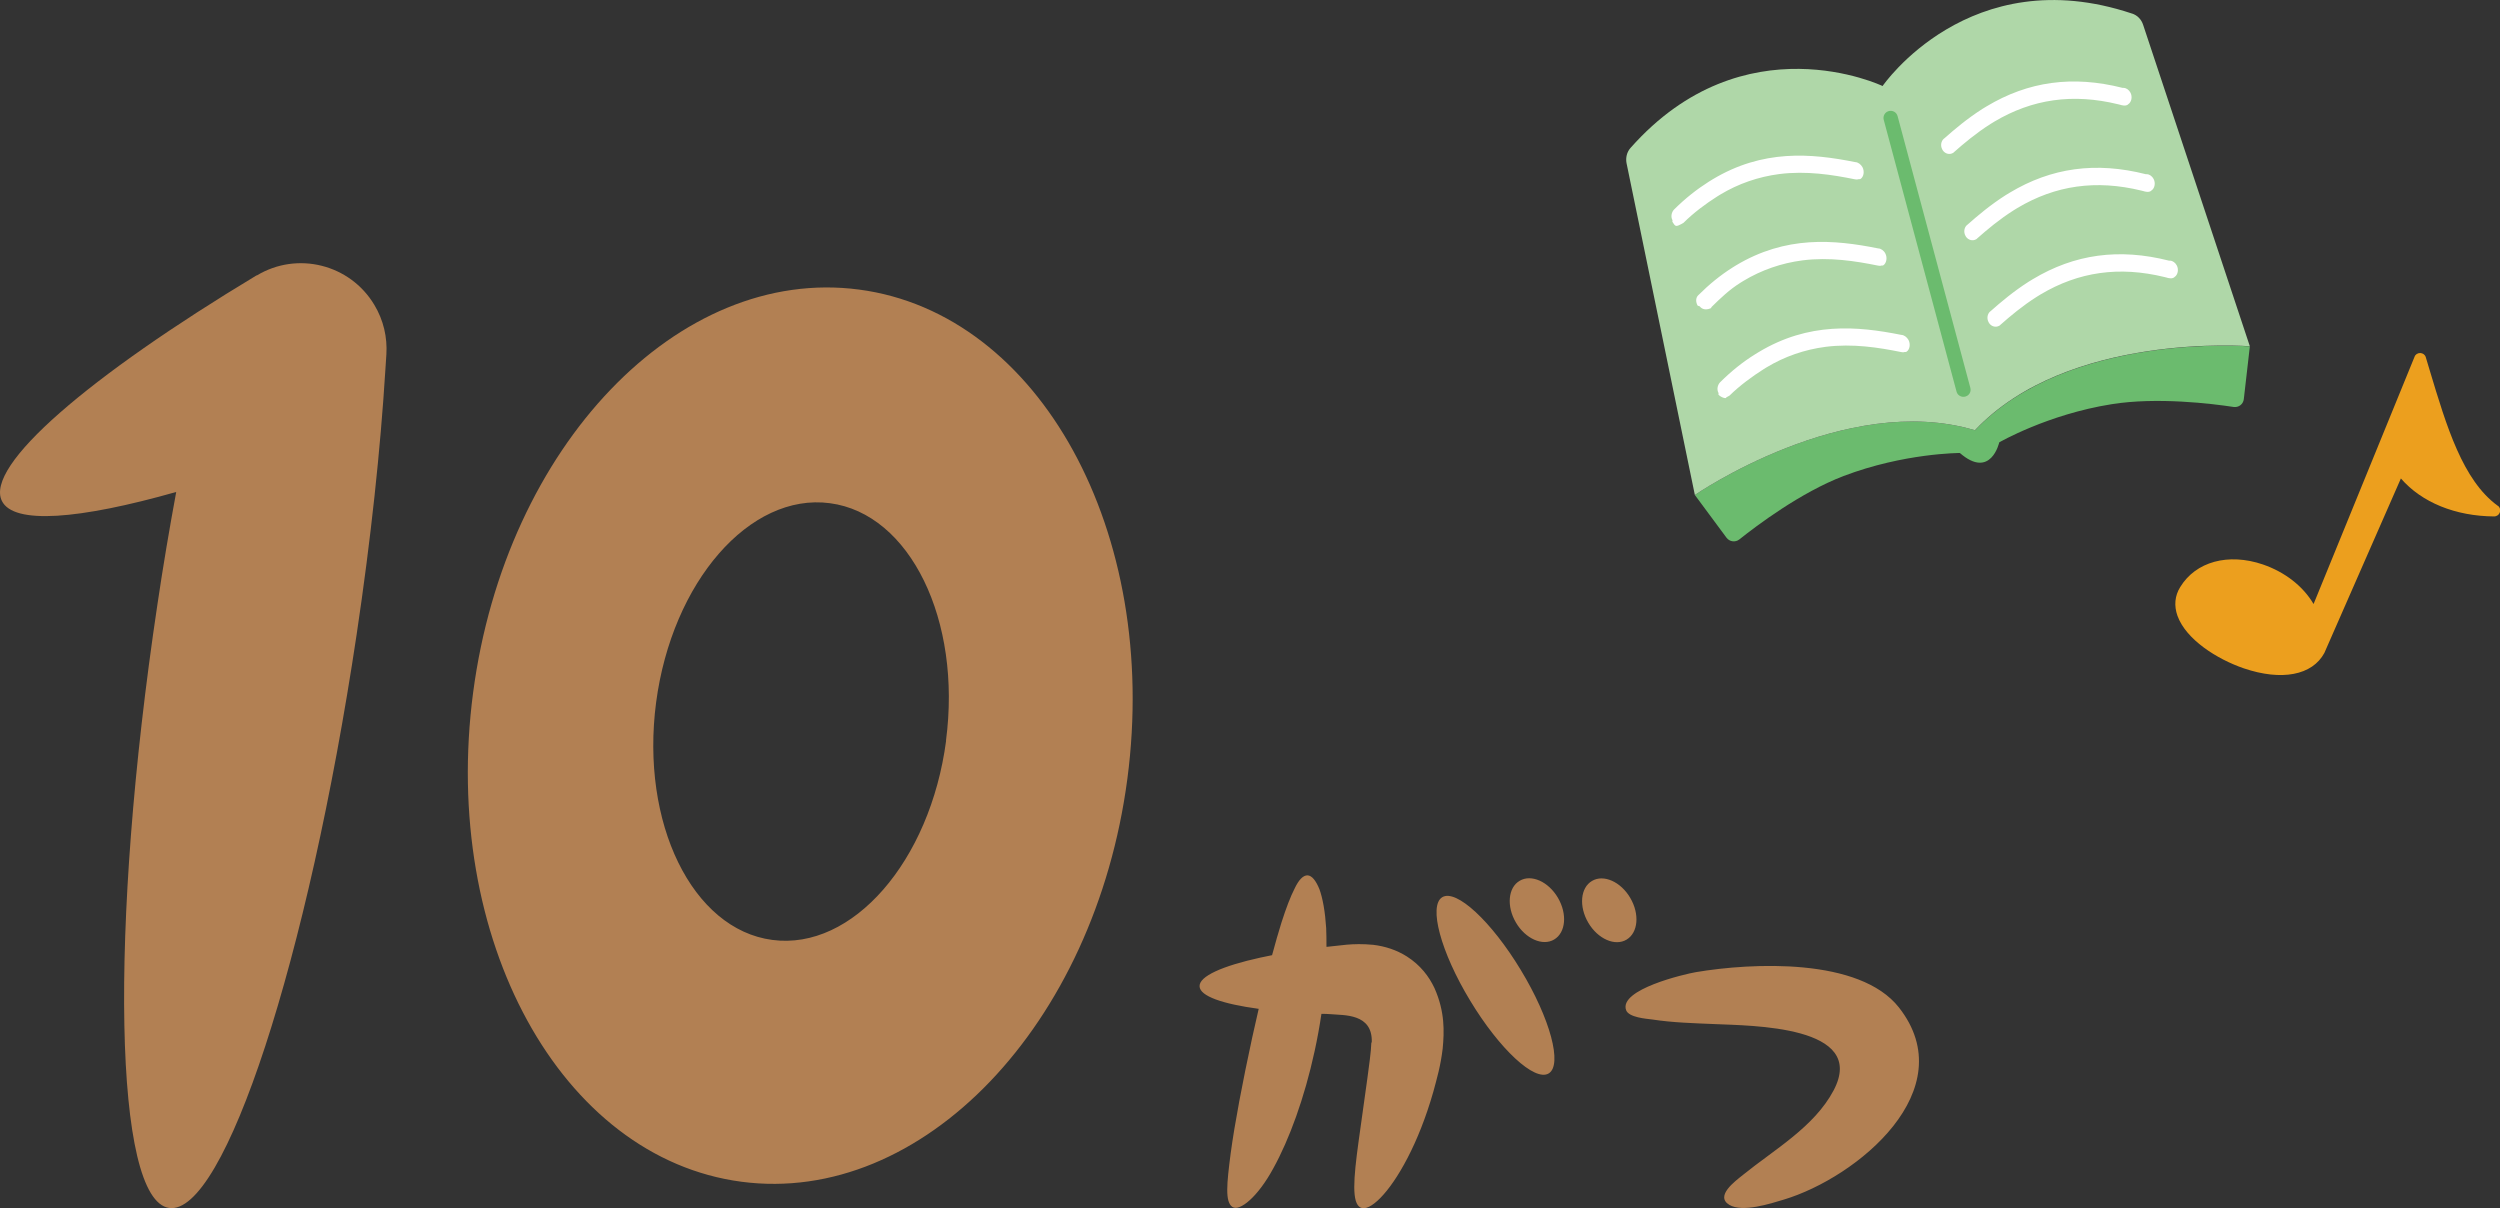 <svg xmlns="http://www.w3.org/2000/svg" viewBox="0 0 1737.9 839.9"><rect x="0" y="0" width="1737.9" height="839.9" fill="#333333" stroke="none"/><defs><style>.cls-1{fill:#fff}.cls-2{fill:#6bbb6e}.cls-5{fill:#b28053}</style></defs><g id="_レイヤー_1" data-name="レイヤー_1"><path class="cls-5" d="M953.3 724.8c-.2 6.7-1.7 16.5-2.7 24.4-2.3 16.6-4.4 31.5-6.2 44.5-3.5 25.6-4.9 42.8 1.5 45.8 6.2 2.9 19.6-9.5 32.6-34.6 6.5-12.5 12.8-28.1 17.9-46 2.5-9.3 5-17.6 6.5-30 1.1-11.8 1.6-25.6-5.7-42-3.8-8.1-9.8-16-19.2-22-7.1-4.5-15.1-7.1-23.4-8.1-14.9-1.4-23.5.7-32.2 1.4h-.3c0-4.5 0-9-.2-13.1-.7-11.1-2.4-20.8-4.7-27-2.5-6.1-5.3-9.5-8.3-9.6-3.1 0-6.1 3.2-8.9 9.1-3 5.9-5.9 13.5-9.2 23.8-2.1 6.7-4.3 14.4-6.5 22.6-2.8.6-5.6 1.1-8.2 1.7-26.4 5.8-42.6 13-42.2 20 .3 6.8 16 12.2 41.1 15.6-1.5 6.5-3 13.1-4.5 19.9-6.8 31.4-12.2 59.9-15 80.7-2.7 21-4 33.6 1.2 37.1 5 3.4 17.7-6.9 28.5-26.9 11-19.9 21.6-48.7 28.7-81.5 1.9-8.8 3.5-17.5 4.7-25.8 2.1 0 4.1 0 6.3.2 9 .9 29.4-.8 28.7 19.6ZM1056.4 612.3c-8.1 4.7-9.2 17.8-2.6 29 6.6 11.3 18.6 16.6 26.6 11.8 8.1-4.8 9.2-17.8 2.6-29-6.6-11.3-18.6-16.6-26.6-11.8ZM1130.7 653.2c8.1-4.8 9.2-17.8 2.6-29-6.6-11.3-18.6-16.6-26.6-11.8-8.1 4.7-9.2 17.8-2.6 29 6.6 11.3 18.6 16.6 26.6 11.8ZM1002.6 623.7c-9.7 5.9-1.1 38.1 19.4 71.9 20.4 33.8 44.9 56.5 54.6 50.6 9.7-5.9 1.1-38.1-19.4-71.9-20.4-33.8-44.9-56.5-54.6-50.6ZM1178.9 675.8c-7.6 1.3-53.7 12-48.5 26.4 1.8 5.1 14.1 6 18.1 6.5 14.3 2.2 29 2.6 43.4 3.2 25 1.2 106.8.8 82.7 46.2-13.5 25.4-41.2 41-62.9 58.6-5.6 4.5-19.7 14.8-9.5 20.9 9.2 5.4 28.6-.9 37.9-3.7 51-15.4 124.9-76.2 80-133.5-27.3-34.8-102.1-31.2-141.2-24.6Zm46.6 36c.7 1.6.1 0 0 0 0 0 .5 0 0 0ZM597.2 201.3c-125.6-16.6-245.7 108.8-268.3 280.1-22.6 171.3 60.9 323.5 186.5 340.1C641 838.1 761.1 712.7 783.7 541.4c22.6-171.3-60.9-323.5-186.5-340.1Zm60.5 313.6c-11.1 83.9-65.1 145.9-120.8 138.5-55.7-7.3-91.8-81.3-80.8-165.1 11.1-83.9 65.1-145.9 120.8-138.5 55.7 7.3 91.8 81.3 80.7 165.1ZM178.4 191.4C61.8 261.6-10.7 323.7 1.3 348.2c8.1 16.6 53.5 13 121.2-6.2-4.7 25.4-9.1 51.4-13.1 78.4-33.8 225.9-30.1 413.6 8.1 419.3 38.3 5.7 96.6-172.7 130.4-398.5 9.9-66.2 16.6-129.1 20-184.2l.7-10.7c.7-11.7-1.9-23.6-8.4-34.4-16.9-28.2-53.5-37.4-81.7-20.4Z"/><path d="M1736.2 351.5c-24.2-17.7-35.4-54.9-47.2-94.2l-2.7-9c-.5-1.7-2-2.8-3.8-2.9-1.8 0-3.4.9-4 2.6l-70.2 171.9c-7.2-12.3-19.8-22.2-35.2-27.5-24.1-8.2-46.7-2-57.5 15.7-3.8 6.1-4.4 13-1.9 20 5.9 16.4 27.4 30.1 46.1 36.5 26.2 8.9 47.6 4.9 56-10.7l53.2-121.3c14.5 16.7 37.9 26.2 64.8 26.4 1.8 0 3.4-1.1 4-2.9.6-1.7 0-3.6-1.5-4.6Z" style="fill:#ec9f1e"/><path class="cls-2" d="M1372.9 299.1c-90.3-27.1-194.7 45-194.7 45l22 29.7c2.1 2.8 6.1 3.4 8.9 1.2 11.8-9.4 42.6-32.7 72.5-44.1 42.1-16 80.8-16 80.8-16 21.6 18.7 27.4-7.4 27.4-7.4s33.5-19.4 78-26.5c31.6-5.1 69.9-.4 84.9 1.9 3.5.5 6.7-1.9 7.1-5.4l4.2-36.7s-126.4-10.2-191.1 58.4Z"/><path d="M1482 9.4c-112.9-37.7-173.3 50.4-173.3 50.4s-96.3-46.1-175.2 43c-2.6 2.9-3.5 6.9-2.8 10.6l47.5 230.7s104.4-72.1 194.7-45c64.6-68.6 191.1-58.4 191.1-58.4l-74.2-223.5c-1.2-3.7-4-6.6-7.7-7.8Z" style="fill:#afd7a8"/><path class="cls-1" d="M1309 184.5c-.3.2-.8 0-1.1.1-.8.3-1.8.2-2.6 0-15.3-3.1-33.4-6-52.3-3.6-14.6 1.9-28.5 6.7-41.1 14.3-.6.4-2.1 1.3-2.1 1.3-7.6 4.8-13.3 10.2-20.4 17.2-.3.3.8 0 .8 0-3.8 2.1-6.9 1.4-8.6-.8-.2-.3-1.3-.3-1.5-.6-1.3-2.4-1.4-5.2.3-7 7.8-7.8 15.6-14.1 23.8-19.3l2.4-1.5c34.9-21 68.2-18.1 99.1-11.9 1.8 0 3.9 1.5 4.9 3.5 1.5 2.8.9 6.8-1.5 8.3h-.1ZM1495.2 132.8c-1.1.7-2.5.7-3.7.4h-.3l-.6-.2h-.2c0-.1-.2-.1-.2-.1l-1.6-.4c-31.5-7.7-59.7-3.7-86.2 12.1-.9.5-1.7 1.1-2.6 1.6-9.8 6.2-18.4 13.4-25.4 19.6l-.3.3c-.1 0-.3.2-.3.2-2.4 1.4-5.4.7-7.1-1.7-.2-.3-.3-.5-.4-.7-1.4-2.5-.9-5.7 1-7.4l.4-.3c7.1-6.3 16-13.8 26.5-20.5.9-.6 1.9-1.2 2.8-1.7 29.1-17.5 60-21.7 94.7-12.9h.8c1.8.1 3.6 1.4 4.6 3.3 1.5 2.8.8 6.6-1.6 8.1ZM1325.1 244.6c-.3.2-.8 0-1.1.1-.8.3-1.8.2-2.6 0-15.3-3.1-33.4-6-52.3-3.6-14.6 1.9-28.5 6.7-41.1 14.3-.6.4-2.1 1.3-2.1 1.3-7.6 4.8-16.5 11.3-23.6 18.3-.3.3-2.3 1.2-2.3 1.2.6 1.3-3.7.2-5.4-1.9-.2-.3.3-.9 0-1.2-1.3-2.4-.6-5.5 1.1-7.3 7.8-7.8 16-14.3 24.2-19.4.8-.5 1.8-1.1 2.6-1.6 34.9-21 68.3-18.2 99.2-12 1.8 0 3.9 1.5 5 3.5 1.5 2.8 1 6.8-1.5 8.3ZM1511.3 192.9c-1.1.7-2.5.7-3.7.4h-.3l-.6-.2h-.2c0-.1-.2-.1-.2-.1l-1.6-.4c-31.5-7.7-59.7-3.7-86.2 12.1-.9.5-1.7 1.1-2.6 1.6-9.8 6.2-18.4 13.4-25.4 19.6l-.3.3c-.1 0-.3.2-.3.2-2.4 1.4-5.4.7-7.1-1.7-.2-.3-.3-.5-.4-.7-1.4-2.5-.9-5.7 1-7.4l.4-.3c7.1-6.3 16-13.8 26.5-20.5.9-.6 1.9-1.2 2.8-1.7 29.1-17.5 60-21.7 94.7-12.9h.8c1.8.1 3.6 1.4 4.6 3.3 1.5 2.8.8 6.6-1.6 8.1ZM1292.9 124.5c-.3.2-.8 0-1.1.1-.8.3-1.8.2-2.6 0-15.3-3.1-33.4-6-52.3-3.6-14.6 1.9-28.5 6.7-41.1 14.3-.6.4-2.1 1.3-2.1 1.3-7.6 4.8-16.4 11.3-23.4 18.3-.3.3-2.2 1.2-2.2 1.2-3.8 2.1-3.9.3-5.5-1.9-.2-.3.2-.8 0-1.2-1.3-2.4-.6-5.5 1.1-7.3 7.8-7.8 16-14.2 24.2-19.4.8-.5 1.8-1.1 2.6-1.6 34.9-21 68.3-18.2 99.2-12 1.8 0 3.9 1.5 5 3.5 1.5 2.8 1 6.8-1.5 8.3ZM1479.1 72.8c-1.1.7-2.5.7-3.7.4h-.3l-.6-.2h-.2c0-.1-.2-.1-.2-.1l-1.6-.4c-31.5-7.7-59.7-3.7-86.2 12.1-.9.5-1.7 1.1-2.6 1.6-9.8 6.2-18.4 13.4-25.4 19.6l-.3.3c-.1 0-.3.2-.3.2-2.4 1.4-5.4.7-7.1-1.7-.2-.3-.3-.5-.4-.7-1.4-2.5-.9-5.7 1-7.4l.4-.3c7.1-6.3 16-13.8 26.5-20.5.9-.6 1.9-1.2 2.8-1.7 29.1-17.5 60-21.7 94.7-12.9h.8c1.8.1 3.6 1.4 4.6 3.3 1.5 2.8.8 6.6-1.6 8.1Z"/><path class="cls-2" d="M1319.1 80.7c-.3-1.3-1.2-2.4-2.3-3-1.2-.7-2.5-.8-3.8-.5-.4.1-.8.3-1.2.5-1.9 1.1-2.9 3.4-2.3 5.6l50.6 188.9c.3 1.3 1.2 2.4 2.3 3 1.2.7 2.5.8 3.8.5.4-.1.8-.3 1.2-.5 2-1.1 2.9-3.4 2.3-5.6l-50.6-189Z"/></g></svg>